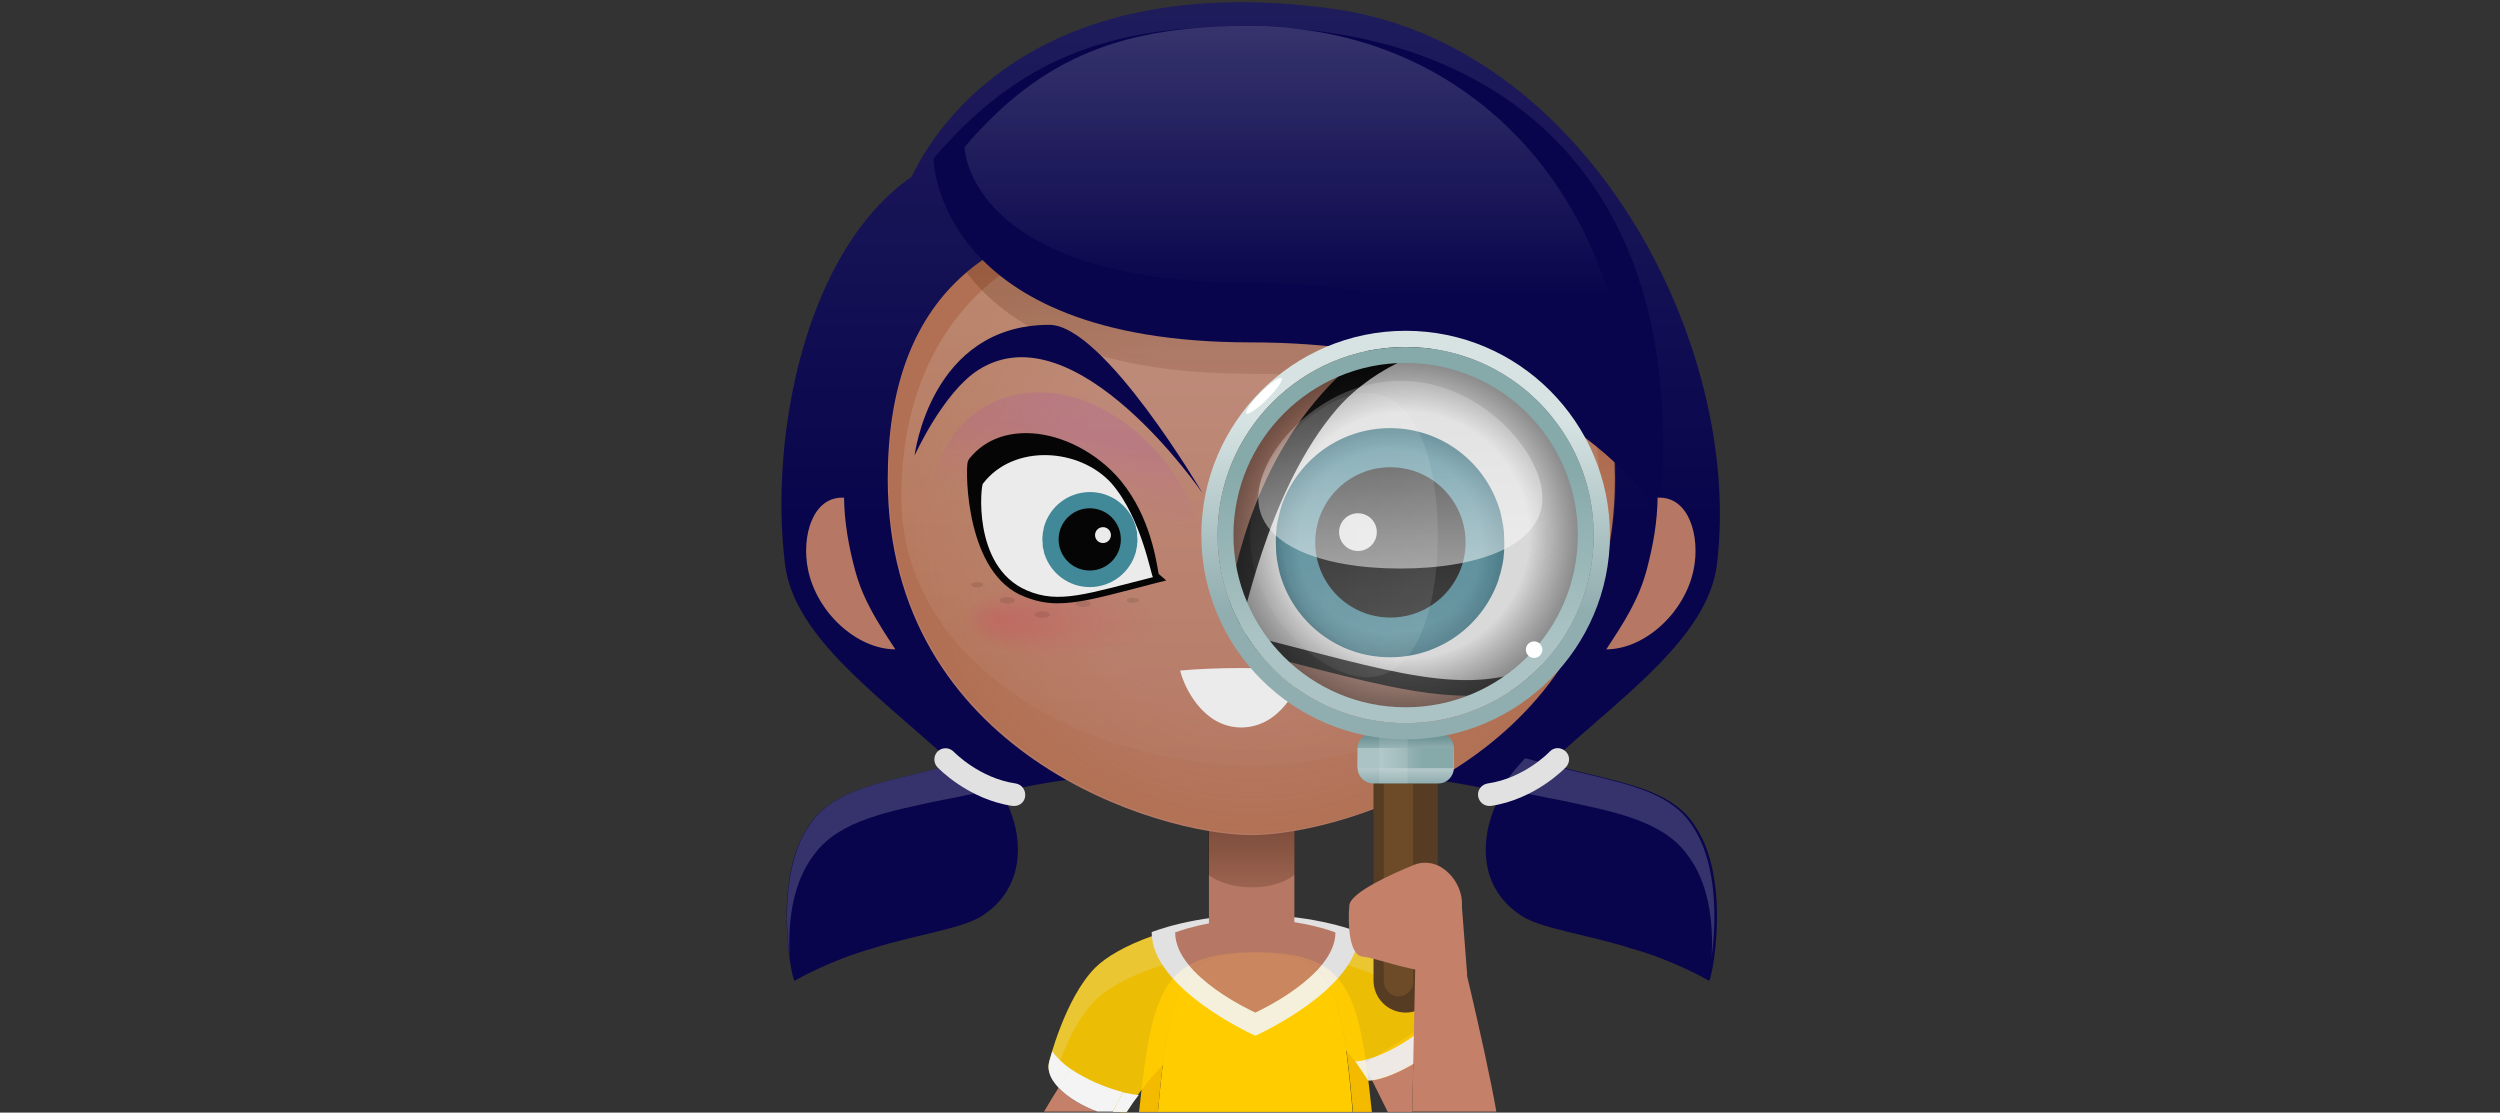 <?xml version="1.0" encoding="utf-8"?>
<!-- Generator: Adobe Illustrator 23.0.6, SVG Export Plug-In . SVG Version: 6.00 Build 0)  -->
<!DOCTYPE svg PUBLIC "-//W3C//DTD SVG 1.1//EN" "http://www.w3.org/Graphics/SVG/1.1/DTD/svg11.dtd">
<svg version="1.1" xmlns:x="http://ns.adobe.com/Extensibility/1.0/" xmlns:i="http://ns.adobe.com/AdobeIllustrator/10.0/" xmlns:graph="http://ns.adobe.com/Graphs/1.0/"
	 xmlns="http://www.w3.org/2000/svg" xmlns:xlink="http://www.w3.org/1999/xlink" x="0px" y="0px" viewBox="0 0 755 336"
	 style="enable-background:new 0 0 755 336;" xml:space="preserve">
<rect x="0" y="0" width="755" height="336" fill="#333333" stroke="none"/>
<style type="text/css">
	.st0{fill:#C48069;}
	.st1{fill:#FFCC00;}
	.st2{fill:#F4BA00;}
	.st3{opacity:0.9;}
	.st4{fill:#F4F4F4;}
	.st5{opacity:0.2;fill:#FFFFFF;}
	.st6{fill:url(#SVGID_1_);}
	.st7{fill:#04004F;}
	.st8{opacity:0.1;fill:url(#SVGID_2_);}
	.st9{fill:url(#SVGID_3_);}
	.st10{fill:url(#SVGID_4_);}
	.st11{opacity:0.2;fill:url(#SVGID_5_);}
	.st12{fill:url(#SVGID_6_);}
	.st13{opacity:0.2;fill:#501E00;}
	.st14{opacity:0.4;fill:url(#SVGID_7_);}
	.st15{opacity:0.4;fill:url(#SVGID_8_);}
	.st16{fill:#FFFFFF;}
	.st17{fill:#717C7B;}
	.st18{opacity:0.2;fill:url(#SVGID_9_);}
	.st19{opacity:0.1;}
	.st20{fill:url(#SVGID_10_);}
	.st21{fill:url(#SVGID_11_);}
	.st22{fill:#4391A3;}
	.st23{clip-path:url(#SVGID_13_);}
	.st24{fill:url(#SVGID_14_);}
	.st25{opacity:0.4;fill:url(#SVGID_15_);}
	.st26{opacity:0.4;fill:url(#SVGID_16_);}
	.st27{opacity:0.4;fill:url(#SVGID_17_);}
	.st28{fill:#563C22;}
	.st29{opacity:0.3;fill:#A36F3B;}
	.st30{fill:url(#SVGID_18_);}
	.st31{fill:url(#SVGID_19_);}
	.st32{opacity:0.1;fill:#FFFFFF;}
	.st33{fill:url(#SVGID_20_);}
	.st34{fill:url(#SVGID_21_);}
	.st35{opacity:0.5;fill:url(#SVGID_22_);}
	.st36{opacity:0.1;fill:url(#SVGID_23_);}
	.st37{fill:none;}
</style>
<g id="alabic">
	<polygon class="st0" points="427,311.8 411.9,321.3 419.1,335.8 426.5,335.8 	"/>
	<path class="st1" d="M349.7,335.8h58.8c-3.2-36.4-5.6-48.2-29.4-48.2h0c0,0,0,0,0,0C355.4,287.6,353,299.4,349.7,335.8z"/>
	<g>
		<path class="st2" d="M379.1,287.6C379.1,287.6,379.1,287.6,379.1,287.6c-28.4,0-31.2,11.8-35.1,48.2h5.7
			C353,299.4,355.4,287.6,379.1,287.6z"/>
		<path class="st2" d="M408.6,335.8h5.7c-3.8-36.4-6.7-48.2-35.1-48.2h0C402.9,287.6,405.3,299.4,408.6,335.8z"/>
	</g>
</g>
<g id="Calque_1">
	<g>
		<g class="st3">
			<g>
				<g>
					<path class="st1" d="M439.7,305.8c0,0-3-4.4-12.3-13.6c-6.5-6.4-24.5-14.4-47.3-14.6c-0.3,0-0.6,0-1,0c-0.3,0-0.6,0-1,0
						c-22.8,0.2-40.9,8.2-47.3,14.6c-9.2,9.2-14,28.6-14,28.6c-1.8,8.5,15.4,15.2,23.2,15.2c12.4-19.1,19.5-22.5,38.1-22.7
						c0.3,0,0.6,0,1,0c0.3,0,0.6,0,1,0c18.6,0.2,20.7-6.2,33.1,13C420.9,326.4,441.4,314.3,439.7,305.8z"/>
					<path class="st4" d="M439.7,305.8l-3.9-5.8c1.8,8.5-18.7,20.5-26.5,20.5l3.9,5.8C420.9,326.4,441.4,314.3,439.7,305.8z"/>
					<path class="st5" d="M330.8,302c6.5-6.4,24.5-14.4,47.3-14.6c0.3,0,0.6,0,1,0c0.3,0,0.6,0,1,0c22.8,0.2,40.9,8.2,47.3,14.6
						c6.5,6.5,10.8,18.1,12.8,24.4c1.1-1.8,1.6-3.6,1.2-5.5c0,0-4.7-19.5-14-28.6c-6.5-6.4-24.5-14.4-47.3-14.6c-0.3,0-0.6,0-1,0
						c-0.3,0-0.6,0-1,0c-22.8,0.2-40.9,8.2-47.3,14.6c-9.2,9.2-14,28.6-14,28.6c-0.4,1.9,0.1,3.7,1.2,5.5
						C320,320.1,324.3,308.5,330.8,302z"/>
					<path class="st4" d="M347.8,281.5L347.8,281.5c0,17.3,31.3,31.3,31.3,31.3l0,0c0,0,31.3-14,31.3-31.3v0c0,0-12.8-5.2-31.3-5.2
						S347.8,281.5,347.8,281.5z"/>
					<path class="st0" d="M354.9,281.6L354.9,281.6c0,13.4,24.2,24.2,24.2,24.2l0,0c0,0,24.2-10.9,24.2-24.2v0c0,0-9.9-4-24.2-4
						C364.8,277.6,354.9,281.6,354.9,281.6z"/>
					<path class="st0" d="M378,294.2L378,294.2c-7.1,0-12.9-5.8-12.9-12.9v-46.9c0-7.1,5.8-12.9,12.9-12.9h0
						c7.1,0,12.9,5.8,12.9,12.9v46.9C391,288.4,385.1,294.2,378,294.2z"/>
					<linearGradient id="SVGID_1_" gradientUnits="userSpaceOnUse" x1="377.88" y1="267.98" x2="377.88" y2="245.05">
						<stop  offset="0" style="stop-color:#320F00;stop-opacity:0.2"/>
						<stop  offset="0.999" style="stop-color:#320F00;stop-opacity:0.5"/>
					</linearGradient>
					<path class="st6" d="M391,264.1c0,0-4.1,3.9-12.9,3.9s-13.3-3.9-13.3-3.9v-19H391V264.1z"/>
					<g>
						<path class="st7" d="M294.8,229c-0.3-0.1-9.4,2.7-20.5,5.2c-11.1,2.9-24.2,5.4-30.4,15.7c-10.8,16.5-4.7,46.6-3.9,46.3
							c0.1-0.1,10.6-6.2,23.6-9.8c12.9-4.2,28.3-6,34-10.5c11.7-8.3,11.2-21.9,7.4-31.3C301.4,234.7,294.4,229.1,294.8,229z"/>
					</g>
					<path class="st5" d="M246,257.9c7.6-10.4,23.5-13,37-16c7.5-1.4,14.3-2.9,18.9-3.9c-3.5-5.7-7.3-8.9-7-9
						c-0.3-0.1-9.4,2.7-20.5,5.2c-11.1,2.9-24.2,5.4-30.4,15.7c-7.4,11.3-6.9,29.1-5.5,39C237.9,278.9,239.2,266.5,246,257.9z"/>
					<g>
						<path class="st7" d="M402.1,2.6C304-10.6,277.8,48.5,275.3,53.4c-31.9,22.1-43.1,77.9-38.2,117.2c3.2,25.3,37,45,60.9,69.9
							c0,0,24.5-8.5,79.8-8.4c55.3-0.1,79.8,8.4,79.8,8.4c23.9-24.9,57.7-44.6,60.9-69.9C526.7,103.7,478.9,12.8,402.1,2.6z"/>
						<linearGradient id="SVGID_2_" gradientUnits="userSpaceOnUse" x1="377.666" y1="240.452" x2="377.666" y2="0.664">
							<stop  offset="0.35" style="stop-color:#FFFFFF;stop-opacity:0"/>
							<stop  offset="1" style="stop-color:#FFFFFF"/>
						</linearGradient>
						<path class="st8" d="M402.1,2.6C304-10.6,277.8,48.5,275.3,53.4c-31.9,22.1-43.1,77.9-38.2,117.2c3.2,25.3,37,45,60.9,69.9
							c0,0,24.5-8.5,79.8-8.4c55.3-0.1,79.8,8.4,79.8,8.4c23.9-24.9,57.7-44.6,60.9-69.9C526.7,103.7,478.9,12.8,402.1,2.6z"/>
					</g>
					<path class="st7" d="M461.3,229c0.3-0.1,9.4,2.7,20.5,5.2c11.1,2.9,24.2,5.4,30.4,15.7c10.8,16.5,4.7,46.6,3.9,46.3
						c-0.1-0.1-10.6-6.2-23.6-9.8c-12.9-4.2-28.3-6-34-10.5c-11.7-8.3-11.2-21.9-7.4-31.3C454.8,234.7,461.7,229.1,461.3,229z"/>
					<path class="st5" d="M509.4,257.9c-7.6-10.4-23.5-13-37-16c-7.5-1.4-14.3-2.9-18.9-3.9c3.5-5.7,7.3-8.9,7-9
						c0.3-0.1,9.4,2.7,20.5,5.2c11.1,2.9,24.2,5.4,30.4,15.7c7.4,11.3,6.9,29.1,5.5,39C517.5,278.9,516.2,266.5,509.4,257.9z"/>
					<path class="st0" d="M403.4,64.4h-25.6h-25.6c-54.3,0-84.1,25.9-84.1,80.3c0,82.7,81.4,107.5,109.8,107.5
						s109.8-24.8,109.8-107.5C487.5,90.4,457.7,64.4,403.4,64.4z"/>
					<radialGradient id="SVGID_3_" cx="378.059" cy="157.917" r="102.129" gradientUnits="userSpaceOnUse">
						<stop  offset="0.567" style="stop-color:#A95209;stop-opacity:0"/>
						<stop  offset="0.999" style="stop-color:#A95209;stop-opacity:0.2"/>
					</radialGradient>
					<path class="st9" d="M403.7,64h-25.6h-25.6c-54.3,0-84.1,25.9-84.1,80.3c0,82.7,81.4,107.5,109.8,107.5
						c28.4,0,109.8-24.8,109.8-107.5C487.8,90,458,64,403.7,64z"/>
					<linearGradient id="SVGID_4_" gradientUnits="userSpaceOnUse" x1="377.746" y1="230.948" x2="377.746" y2="67.368">
						<stop  offset="0" style="stop-color:#FFFFFF;stop-opacity:0.1"/>
						<stop  offset="1" style="stop-color:#FFFFFF"/>
					</linearGradient>
					<path style="opacity:0.2;fill:url(#SVGID_4_);" d="M401.5,67.4h-23.7H354c-50.3,0-81.8,32.4-81.8,82.8v0
						c0,50.3,55.2,80.8,105.5,80.8s105.5-30.5,105.5-80.8v0C483.3,99.8,451.8,67.4,401.5,67.4z"/>
					<linearGradient id="SVGID_5_" gradientUnits="userSpaceOnUse" x1="389.727" y1="149.193" x2="389.727" y2="64.45">
						<stop  offset="0" style="stop-color:#501E00;stop-opacity:0"/>
						<stop  offset="0.999" style="stop-color:#501E00;stop-opacity:0.3"/>
					</linearGradient>
					<path style="fill:url(#SVGID_5_);" d="M403.4,64.4h-25.6h-25.6c-25.9,0-46.2,5.9-60.3,17.9c11.2,14.8,35,30.6,86,30.6
						c59.9,0,93.3,20.8,109.9,36.2c0-1.3,0.1-2.7,0.1-4.1l-0.2-0.4C487.5,90.4,457.7,64.4,403.4,64.4z"/>
					<path class="st7" d="M398,136.4c0,0,14.5-1.5,40.5-9.1c16.5-4.9,36.8,17.1,36.8,17.1s-9.6-40.5-42.7-22
						C418.2,130.5,398,136.4,398,136.4z"/>
					<path class="st13" d="M388.2,181.2c0,1.1-4.6,1-10.3,1c-5.7,0-10.3,0.1-10.3-1c0-1.1,4.6-3,10.3-3
						C383.6,178.3,388.2,180.1,388.2,181.2z"/>
					<path class="st7" d="M363.2,149c0,0-38.3-56-67.7-37.3c-10.7,6.8-19.3,25.9-19.3,25.9s4.7-39.5,40.7-39.5
						C333.4,98.1,363.2,149,363.2,149z"/>
					
						<linearGradient id="SVGID_6_" gradientUnits="userSpaceOnUse" x1="317.663" y1="160.458" x2="317.663" y2="137.95" gradientTransform="matrix(-1 0 0 1 751 0)">
						<stop  offset="0" style="stop-color:#FF0FFF;stop-opacity:0"/>
						<stop  offset="1" style="stop-color:#A50FFF;stop-opacity:0.25"/>
					</linearGradient>
					<path style="opacity:0.4;fill:url(#SVGID_6_);" d="M475.4,159.9c0.2-18-13.7-32.7-32.9-32.5c-19.2-0.2-41.4,14.8-51.1,37.2"/>
					
						<linearGradient id="SVGID_7_" gradientUnits="userSpaceOnUse" x1="1508.711" y1="56.188" x2="1508.711" y2="33.68" gradientTransform="matrix(0.985 0.174 -0.174 0.985 -1152.68 -164.101)">
						<stop  offset="0" style="stop-color:#FF0FFF;stop-opacity:0"/>
						<stop  offset="1" style="stop-color:#A50FFF;stop-opacity:0.25"/>
					</linearGradient>
					<path class="st14" d="M282.1,145.4c3-17.8,19.2-29.8,38.1-26.3c19,3.2,38.2,21.8,43.9,45.5"/>
					<g>
						<g>
							<path d="M435.9,181.3c-5.9,0-12.5-1.7-22.5-4.3c-2-0.5-4.2-1.1-6.5-1.7l-1.8-0.5l1.2-1c0-0.2,0.1-0.6,0.2-1
								c0.7-4.6,3-18.6,12.8-28.9c7.1-7.5,17.1-12.1,26.2-12.1c6.7,0,12.3,2.4,16.2,7.1c0.2,0.2,0.4,0.5,0.5,1
								c0.8,4.6-0.5,33.3-16.6,39.5C442.5,180.6,439.4,181.3,435.9,181.3z"/>
							<path d="M445.4,132.8c6.1,0,11.7,2.1,15.6,6.9c0,0,0,0,0,0c0.9,0,1.2,32.3-15.8,38.8c-3.1,1.3-6.1,1.8-9.3,1.8
								c-7,0-15.2-2.5-28.8-6c0.4-0.3,1.4-17.8,12.8-29.7C426.9,137.2,436.7,132.8,445.4,132.8 M445.4,130.8L445.4,130.8
								c-9.4,0-19.7,4.8-26.9,12.5c-10,10.5-12.3,24.7-13,29.4c0,0.2-0.1,0.4-0.1,0.6l-2.3,2l3.6,0.9c2.3,0.6,4.5,1.2,6.5,1.7
								c10.1,2.6,16.7,4.3,22.7,4.3c3.6,0,6.8-0.6,10-2c17.7-6.8,17.8-37.4,17.2-40.5c-0.1-0.8-0.4-1.2-0.8-1.5
								C458.3,133.4,452.4,130.8,445.4,130.8L445.4,130.8z"/>
						</g>
						<path d="M406.9,175.3c0,0,19.5,2.9,33.1,0c13.5-2.9,16.4-14,16.4-14l-49.5,13.1V175.3z"/>
						<path class="st16" d="M458.4,146c0.6-0.4,3.6,25.1-13.2,32.3c-9.7,4.2-18.2,1-38.1-4c0.5-0.1,3.4-17.8,12.5-28.3
							C429.2,135.3,449.1,133.9,458.4,146z"/>
						<path class="st17" d="M440,166.8c0-0.2,0.1-0.3,0.1-0.5c0.1-0.3,0.1-0.5,0.2-0.8c0.1-0.3,0.1-0.6,0.1-0.9c0-0.1,0-0.3,0-0.4
							c0-0.4,0.1-0.8,0.1-1.2c0,0,0,0,0-0.1c0,0,0,0,0,0c0,0,0,0,0,0c0,0,0,0,0-0.1c0-0.4,0-0.8-0.1-1.2c0-0.1,0-0.3,0-0.4
							c0-0.3-0.1-0.7-0.2-1c0-0.2-0.1-0.4-0.1-0.6c0-0.2-0.1-0.4-0.1-0.5c-1.7-6.1-7.3-10.5-13.9-10.5c-6.3,0-11.7,4.1-13.6,9.8
							c0,0,0,0,0,0c-0.1,0.2-0.2,0.5-0.2,0.7c0,0.2-0.1,0.3-0.1,0.5c-0.1,0.3-0.1,0.5-0.2,0.8c-0.1,0.3-0.1,0.6-0.1,0.9
							c0,0.1,0,0.3,0,0.4c0,0.4-0.1,0.8-0.1,1.2c0,0,0,0,0,0.1c0,0,0,0,0,0c0,0,0,0,0,0c0,0,0,0,0,0.1c0,0.4,0,0.8,0.1,1.2
							c0,0.1,0,0.3,0,0.4c0,0.3,0.1,0.7,0.2,1c0,0.2,0.1,0.4,0.1,0.6c0,0.2,0.1,0.4,0.1,0.5c1.7,6.1,7.3,10.5,13.9,10.5
							c6.3,0,11.7-4.1,13.6-9.8c0,0,0,0,0,0C439.9,167.3,440,167.1,440,166.8z"/>
						<g>
							<circle cx="426.2" cy="162.9" r="9.4"/>
							<circle class="st16" cx="422.2" cy="161.6" r="2.4"/>
						</g>
					</g>
					<path class="st7" d="M377.7,8c-43-0.5-70.2,9.9-95.8,39.9c0,0,0.5,55.5,95.8,55.5s123.5,52.5,123.5,52.5
						C511,53.5,452.9,8.9,377.7,8z"/>
					<linearGradient id="SVGID_8_" gradientUnits="userSpaceOnUse" x1="391.678" y1="133.67" x2="391.678" y2="7.931">
						<stop  offset="0.35" style="stop-color:#FFFFFF;stop-opacity:0"/>
						<stop  offset="1" style="stop-color:#FFFFFF"/>
					</linearGradient>
					<path style="opacity:0.2;fill:url(#SVGID_8_);" d="M379,7.9c-39.4-0.5-64.3,9.1-87.7,36.5c0,0,0.5,41.1,87.7,41.1
						s113.2,48.1,113.2,48.1C493.1,64.4,447.8,8.8,379,7.9z"/>
					<g>
						<ellipse class="st19" cx="304.2" cy="181.3" rx="2.3" ry="1"/>
						<ellipse class="st19" cx="314.8" cy="185.6" rx="2.3" ry="1"/>
						<ellipse class="st19" cx="327.1" cy="182.3" rx="2.3" ry="1"/>
						<ellipse class="st19" cx="342.1" cy="181.3" rx="1.8" ry="0.8"/>
						<ellipse class="st19" cx="295.1" cy="176.6" rx="1.8" ry="0.8"/>
					</g>
					<g>
						<ellipse class="st19" cx="451.9" cy="181.3" rx="2.3" ry="1"/>
						<ellipse class="st19" cx="441.3" cy="185.6" rx="2.3" ry="1"/>
						<ellipse class="st19" cx="429" cy="182.3" rx="2.3" ry="1"/>
						<ellipse class="st19" cx="414" cy="181.3" rx="1.8" ry="0.8"/>
						<ellipse class="st19" cx="461" cy="176.6" rx="1.8" ry="0.8"/>
					</g>
					<path class="st4" d="M306.3,243.4c-0.2,0-0.3,0-0.5,0c-13.4-2-22.3-11.3-22.7-11.7c-1.3-1.4-1.2-3.5,0.1-4.8
						c1.4-1.3,3.5-1.2,4.8,0.1l0,0c0.1,0.1,7.7,8,18.7,9.6c1.9,0.3,3.1,2,2.9,3.9C309.4,242.2,308,243.4,306.3,243.4z"/>
					<path class="st4" d="M449.8,243.4c-1.7,0-3.1-1.2-3.4-2.9c-0.3-1.9,1-3.6,2.9-3.9c11.1-1.6,18.6-9.5,18.7-9.6
						c1.3-1.4,3.4-1.4,4.8-0.1c1.4,1.3,1.4,3.4,0.1,4.8c-0.4,0.4-9.3,9.7-22.7,11.7C450.1,243.4,450,243.4,449.8,243.4z"/>
					
						<radialGradient id="SVGID_9_" cx="319.689" cy="187.23" r="28.953" fx="301.053" fy="187.365" gradientTransform="matrix(1 0 0 0.405 0 111.499)" gradientUnits="userSpaceOnUse">
						<stop  offset="0" style="stop-color:#FF0055;stop-opacity:0.15"/>
						<stop  offset="1" style="stop-color:#FF0055;stop-opacity:0"/>
					</radialGradient>
					<ellipse style="fill:url(#SVGID_9_);" cx="319.7" cy="187.2" rx="38" ry="15.2"/>
					
						<radialGradient id="SVGID_10_" cx="6061.796" cy="187.23" r="28.953" fx="6043.16" fy="187.365" gradientTransform="matrix(-1 0 0 0.405 6497.447 111.499)" gradientUnits="userSpaceOnUse">
						<stop  offset="0" style="stop-color:#FF0055;stop-opacity:0.15"/>
						<stop  offset="1" style="stop-color:#FF0055;stop-opacity:0"/>
					</radialGradient>
					<ellipse class="st20" cx="435.7" cy="187.2" rx="38" ry="15.2"/>
					<path class="st0" d="M258.2,172.1c-2-7.5-3.2-14.6-3.3-21.8c-9.5-0.5-12.9,11.7-10.9,21.6c2.6,13.1,14.8,24.2,26.4,24.2l0,0
						C265,187.9,260.6,181.1,258.2,172.1z"/>
					<path class="st0" d="M497.3,172.1c2-7.5,3.2-14.6,3.3-21.8c9.5-0.5,12.9,11.7,10.9,21.6c-2.6,13.1-14.8,24.2-26.4,24.2l0,0
						C490.5,187.9,494.9,181.1,497.3,172.1z"/>
					<g>
						<g>
							<path d="M319.4,181.3c5.9,0,12.5-1.7,22.5-4.3c2-0.5,4.2-1.1,6.5-1.7l1.8-0.5l-1.2-1c0-0.2-0.1-0.6-0.2-1
								c-0.7-4.6-3-18.6-12.8-28.9c-7.1-7.5-17.1-12.1-26.2-12.1c-6.7,0-12.3,2.4-16.2,7.1c-0.2,0.2-0.4,0.5-0.5,1
								c-0.8,4.6,0.5,33.3,16.6,39.5C312.9,180.6,315.9,181.3,319.4,181.3z"/>
							<path d="M309.9,132.8c8.8,0,18.5,4.5,25.5,11.8c11.4,12,12.4,29.4,12.8,29.7c-13.5,3.4-21.8,6-28.8,6c-3.3,0-6.2-0.6-9.3-1.8
								c-17-6.5-16.8-38.8-15.8-38.8c0,0,0,0,0,0C298.2,134.9,303.8,132.8,309.9,132.8 M309.9,130.8c-7,0-12.8,2.5-16.9,7.4
								c-0.3,0.3-0.6,0.8-0.8,1.5c-0.6,3.1-0.5,33.7,17.2,40.5c3.3,1.3,6.4,2,10,2c6,0,12.7-1.7,22.7-4.3c2-0.5,4.2-1.1,6.5-1.7
								l3.6-0.9l-2.3-2c0-0.2-0.1-0.4-0.1-0.6c-0.8-4.7-3.1-18.9-13-29.4C329.5,135.6,319.2,130.8,309.9,130.8L309.9,130.8
								L309.9,130.8z"/>
						</g>
						<path d="M348.4,175.3c0,0-19.5,2.9-33.1,0c-13.5-2.9-16.4-14-16.4-14l49.5,13.1V175.3z"/>
						<path class="st16" d="M296.9,146c-0.6-0.4-3.6,25.1,13.2,32.3c9.7,4.2,18.2,1,38.1-4c-0.5-0.1-3.4-17.8-12.5-28.3
							C326.1,135.3,306.2,133.9,296.9,146z"/>
						<path class="st22" d="M315.3,166.8c0-0.2-0.1-0.3-0.1-0.5c-0.1-0.3-0.1-0.5-0.2-0.8c-0.1-0.3-0.1-0.6-0.1-0.9
							c0-0.1,0-0.3,0-0.4c0-0.4-0.1-0.8-0.1-1.2c0,0,0,0,0-0.1c0,0,0,0,0,0c0,0,0,0,0,0c0,0,0,0,0-0.1c0-0.4,0-0.8,0.1-1.2
							c0-0.1,0-0.3,0-0.4c0-0.3,0.1-0.7,0.2-1c0-0.2,0.1-0.4,0.1-0.6c0-0.2,0.1-0.4,0.1-0.5c1.7-6.1,7.3-10.5,13.9-10.5
							c6.3,0,11.7,4.1,13.6,9.8c0,0,0,0,0,0c0.1,0.2,0.2,0.5,0.2,0.7c0,0.2,0.1,0.3,0.1,0.5c0.1,0.3,0.1,0.5,0.2,0.8
							c0.1,0.3,0.1,0.6,0.1,0.9c0,0.1,0,0.3,0,0.4c0,0.4,0.1,0.8,0.1,1.2c0,0,0,0,0,0.1c0,0,0,0,0,0c0,0,0,0,0,0c0,0,0,0,0,0.1
							c0,0.4,0,0.8-0.1,1.2c0,0.1,0,0.3,0,0.4c0,0.3-0.1,0.7-0.2,1c0,0.2-0.1,0.4-0.1,0.6c0,0.2-0.1,0.4-0.1,0.5
							c-1.7,6.1-7.3,10.5-13.9,10.5c-6.3,0-11.7-4.1-13.6-9.8c0,0,0,0,0,0C315.4,167.3,315.3,167.1,315.3,166.8z"/>
						<g>
							<circle cx="329.1" cy="162.9" r="9.4"/>
							<circle class="st16" cx="333.1" cy="161.6" r="2.4"/>
						</g>
					</g>
				</g>
			</g>
			<path class="st16" d="M374.9,219.7L374.9,219.7c-11.6,0-17.3-12.2-18.5-17.2c11.1-1,25.9-1,37.1,0
				C392.3,207.5,386.6,219.6,374.9,219.7z"/>
		</g>
		<circle class="st0" cx="424.5" cy="161.6" r="56.8"/>
		<g>
			<defs>
				<circle id="SVGID_12_" cx="424.5" cy="161.6" r="56.8"/>
			</defs>
			<clipPath id="SVGID_11_">
				<use xlink:href="#SVGID_12_"  style="overflow:visible;"/>
			</clipPath>
			<g style="clip-path:url(#SVGID_11_);">
				<g>
					<path d="M443.1,207.8c-14.1,0-30-4.1-54.1-10.4c-4.9-1.3-10.1-2.6-15.7-4l-4.3-1.1l2.8-2.5c0.1-0.5,0.2-1.4,0.4-2.3
						c1.8-11,7.2-44.7,30.7-69.4c17-18,41.1-29.2,63-29.2c16.2,0,29.6,5.9,39,17c0.5,0.4,1,1.2,1.2,2.4c2,11-1.1,80-40,94.8
						C458.9,206.4,451.5,207.8,443.1,207.8z"/>
					<path d="M466.1,91.3c14.6,0,28.1,5.1,37.5,16.5c0,0,0,0,0,0c2.2,0,2.8,77.6-38.1,93.2c-7.4,3.1-14.5,4.4-22.4,4.4
						c-16.7,0-36.6-6.1-69.2-14.3c0.9-0.8,3.5-42.7,30.8-71.4C421.5,102,444.9,91.3,466.1,91.3 M466.1,86.6L466.1,86.6
						c-22.5,0-47.3,11.5-64.7,29.9c-24,25.2-29.5,59.4-31.3,70.6c-0.1,0.5-0.2,1-0.2,1.5l-5.5,4.9l8.5,2.2c5.6,1.4,10.8,2.8,15.7,4
						c24.2,6.3,40.2,10.4,54.7,10.4c8.6,0,16.3-1.5,24.1-4.7c42.6-16.3,42.7-90,41.4-97.4c-0.3-1.8-1.1-3-1.9-3.7
						C496.9,92.8,482.9,86.6,466.1,86.6L466.1,86.6z"/>
				</g>
				<path d="M373.5,193.5c0,0,46.8,7,79.5,0c32.3-6.9,39.5-33.7,39.5-33.7l-119,31.4V193.5z"/>
				<path class="st16" d="M497.2,123.1c1.3-1,8.6,60.3-31.6,77.6c-23.2,10.1-43.8,2.5-91.6-9.6c1.1-0.3,8.2-42.8,30-67.9
					C427,97.4,474.8,94,497.2,123.1z"/>
				<radialGradient id="SVGID_13_" cx="419.735" cy="163.802" r="34.645" gradientUnits="userSpaceOnUse">
					<stop  offset="0.796" style="stop-color:#4391A3"/>
					<stop  offset="1" style="stop-color:#276F83"/>
				</radialGradient>
				<path style="fill:url(#SVGID_13_);" d="M453.1,173.2c0.1-0.4,0.2-0.8,0.3-1.2c0.1-0.6,0.3-1.2,0.4-1.8c0.1-0.7,0.3-1.5,0.3-2.2
					c0-0.4,0.1-0.7,0.1-1.1c0.1-0.9,0.1-1.9,0.1-2.9c0,0,0-0.1,0-0.1c0,0,0,0,0,0c0,0,0,0,0,0c0,0,0-0.1,0-0.1c0-1-0.1-1.9-0.1-2.9
					c0-0.3-0.1-0.7-0.1-1c-0.1-0.8-0.2-1.7-0.4-2.5c-0.1-0.5-0.2-1-0.3-1.5c-0.1-0.4-0.2-0.9-0.3-1.3c-4.1-14.6-17.4-25.3-33.3-25.3
					c-15.2,0-28.1,9.8-32.8,23.5c0,0,0,0,0,0.1c-0.2,0.6-0.4,1.2-0.5,1.7c-0.1,0.4-0.2,0.8-0.3,1.2c-0.1,0.6-0.3,1.2-0.4,1.8
					c-0.1,0.7-0.3,1.5-0.3,2.2c0,0.4-0.1,0.7-0.1,1.1c-0.1,0.9-0.1,1.9-0.1,2.9c0,0,0,0.1,0,0.1c0,0,0,0,0,0c0,0,0,0,0,0
					c0,0,0,0.1,0,0.1c0,1,0.1,1.9,0.1,2.9c0,0.3,0.1,0.7,0.1,1c0.1,0.8,0.2,1.7,0.4,2.5c0.1,0.5,0.2,1,0.3,1.5
					c0.1,0.4,0.2,0.9,0.3,1.3c4.1,14.6,17.4,25.3,33.3,25.3c15.2,0,28.1-9.8,32.8-23.5c0,0,0,0,0-0.1
					C452.7,174.3,452.9,173.8,453.1,173.2z"/>
				<g>
					<circle cx="419.9" cy="163.8" r="22.7"/>
					<circle class="st16" cx="410.1" cy="160.7" r="5.7"/>
				</g>
			</g>
		</g>
		
			<linearGradient id="SVGID_14_" gradientUnits="userSpaceOnUse" x1="-3701.339" y1="2213.962" x2="-3587.651" y2="2213.962" gradientTransform="matrix(0 1 -1 0 2638.496 3806.118)">
			<stop  offset="0" style="stop-color:#FFFFFF;stop-opacity:0.1"/>
			<stop  offset="1" style="stop-color:#FFFFFF"/>
		</linearGradient>
		<circle style="opacity:0.4;fill:url(#SVGID_14_);" cx="424.5" cy="161.6" r="56.8"/>
		
			<radialGradient id="SVGID_15_" cx="-3644.495" cy="2213.962" r="56.844" gradientTransform="matrix(0 1 -1 0 2638.496 3806.118)" gradientUnits="userSpaceOnUse">
			<stop  offset="0.657" style="stop-color:#000000;stop-opacity:0.2"/>
			<stop  offset="1" style="stop-color:#000000;stop-opacity:0.8"/>
		</radialGradient>
		<circle class="st25" cx="424.5" cy="161.6" r="56.8"/>
		
			<radialGradient id="SVGID_16_" cx="-3644.495" cy="2213.962" r="56.844" gradientTransform="matrix(0 1 -1 0 2638.496 3806.118)" gradientUnits="userSpaceOnUse">
			<stop  offset="0.657" style="stop-color:#000000;stop-opacity:0.2"/>
			<stop  offset="1" style="stop-color:#000000;stop-opacity:0.8"/>
		</radialGradient>
		<circle class="st26" cx="424.5" cy="161.6" r="56.8"/>
		<path class="st28" d="M414.8,228.2v67.9c0,5.4,4.4,9.7,9.7,9.7c5.4,0,9.7-4.4,9.7-9.7v-67.9H414.8z"/>
		<path class="st29" d="M426.7,236.6l-8.8,0c0,0,0,28.8,0,28.8v30.8c0,2.3,1.7,4.4,4,4.7c2.6,0.2,4.9-1.8,4.9-4.4L426.7,236.6
			C426.7,236.6,426.7,236.6,426.7,236.6z"/>
		<linearGradient id="SVGID_17_" gradientUnits="userSpaceOnUse" x1="424.534" y1="236.573" x2="424.534" y2="221.338">
			<stop  offset="0" style="stop-color:#90ADAF"/>
			<stop  offset="0.377" style="stop-color:#BED0D1"/>
			<stop  offset="0.69" style="stop-color:#90ADAF"/>
			<stop  offset="1" style="stop-color:#618B8D"/>
		</linearGradient>
		<path style="fill:url(#SVGID_17_);" d="M434.4,236.6h-19.7c-2.6,0-4.7-2.1-4.7-4.7V226c0-2.6,2.1-4.7,4.7-4.7h19.7
			c2.6,0,4.7,2.1,4.7,4.7v5.9C439,234.5,437,236.6,434.4,236.6z"/>
		<linearGradient id="SVGID_18_" gradientUnits="userSpaceOnUse" x1="410.033" y1="228.956" x2="439.035" y2="228.956">
			<stop  offset="0.216" style="stop-color:#ABC3C4"/>
			<stop  offset="0.679" style="stop-color:#86A9AA"/>
		</linearGradient>
		<polygon class="st30" points="439,232 410,232 410,225.9 439,225.9 		"/>
		<rect x="416.5" y="221.3" class="st32" width="8.6" height="15.3"/>
		<linearGradient id="SVGID_19_" gradientUnits="userSpaceOnUse" x1="424.534" y1="223.331" x2="424.534" y2="99.915">
			<stop  offset="0.31" style="stop-color:#90ADAF"/>
			<stop  offset="0.784" style="stop-color:#D7E3E3"/>
		</linearGradient>
		<path class="st31" d="M424.5,104.8c31.4,0,56.8,25.4,56.8,56.8s-25.4,56.8-56.8,56.8s-56.8-25.4-56.8-56.8
			S393.1,104.8,424.5,104.8 M424.5,99.9c-34,0-61.7,27.7-61.7,61.7s27.7,61.7,61.7,61.7s61.7-27.7,61.7-61.7S458.6,99.9,424.5,99.9
			L424.5,99.9z"/>
		<linearGradient id="SVGID_20_" gradientUnits="userSpaceOnUse" x1="424.534" y1="218.467" x2="424.534" y2="104.779">
			<stop  offset="0.216" style="stop-color:#ABC3C4"/>
			<stop  offset="0.679" style="stop-color:#86A9AA"/>
		</linearGradient>
		<path class="st33" d="M424.5,109.6c28.7,0,52,23.3,52,52s-23.3,52-52,52c-28.7,0-52-23.3-52-52S395.9,109.6,424.5,109.6
			 M424.5,104.8c-31.4,0-56.8,25.4-56.8,56.8s25.4,56.8,56.8,56.8s56.8-25.4,56.8-56.8S455.9,104.8,424.5,104.8L424.5,104.8z"/>
		<linearGradient id="SVGID_21_" gradientUnits="userSpaceOnUse" x1="422.849" y1="92.704" x2="422.849" y2="171.284">
			<stop  offset="0" style="stop-color:#FFFFFF;stop-opacity:0.1"/>
			<stop  offset="1" style="stop-color:#FFFFFF"/>
		</linearGradient>
		<path style="opacity:0.5;fill:url(#SVGID_21_);" d="M465.8,150.4c0,14.2-19.2,21.3-42.9,21.3c-23.7,0-42.9-7.1-42.9-21.3
			c0-14.2,19.2-35.4,42.9-35.4C446.6,114.9,465.8,136.2,465.8,150.4z"/>
		
			<linearGradient id="SVGID_22_" gradientUnits="userSpaceOnUse" x1="2456.293" y1="4144.205" x2="2456.293" y2="4222.785" gradientTransform="matrix(0 -1 1 0 -3789.003 2617.916)">
			<stop  offset="0" style="stop-color:#FFFFFF;stop-opacity:0.1"/>
			<stop  offset="1" style="stop-color:#FFFFFF"/>
		</linearGradient>
		<path style="opacity:0.1;fill:url(#SVGID_22_);" d="M412.9,118.7c14.2,0,21.3,19.2,21.3,42.9s-7.1,42.9-21.3,42.9
			s-35.4-19.2-35.4-42.9S398.7,118.7,412.9,118.7z"/>
		
			<ellipse transform="matrix(0.707 -0.707 0.707 0.707 27.288 304.976)" class="st16" cx="381.8" cy="119.5" rx="7.5" ry="1.4"/>
		<circle class="st16" cx="463.3" cy="196.2" r="2.5"/>
		<path class="st0" d="M435.4,262L435.4,262c-2.5-1.6-5.7-1.9-8.4-0.8c-6.8,2.8-19.1,8.3-19.5,12.2c-0.5,5.4-0.1,15.1,4,15.5
			s14.3,4.4,20.1,4.3c6.2-0.1,11.5,1.3,11.5,1.3l-1.6-20.6C441.8,269.1,439.4,264.6,435.4,262z"/>
	</g>
	<g>
		<path class="st0" d="M439,277.8l-11.6,14.4l-0.4,19.5l-0.5,24h16.2h9.2C448.4,315.8,439,277.8,439,277.8z"/>
	</g>
	<g>
		<path class="st0" d="M319.7,328.5c-1.5,2.3-2.9,4.7-4.4,7.2h16.1C327.1,334.1,322.6,331.6,319.7,328.5z"/>
		<path class="st4" d="M317.8,317.5c-0.6,2.1-1,3.4-1,3.4c-0.6,2.7,0.7,5.3,2.9,7.6c1.2-1.9,2.4-3.8,3.7-5.6
			C321,321.2,319,319.3,317.8,317.5z"/>
		<path class="st4" d="M339.1,329.9c-1.1,1.9-2.1,3.9-3.1,5.9h4.3c1.2-1.9,2.4-3.6,3.6-5.1C342.6,330.6,341,330.3,339.1,329.9z"/>
		<path class="st4" d="M331.4,335.7h4.6c1-2,2.1-3.9,3.1-5.9c-4.9-1.2-11.1-3.8-15.8-7c-1.2,1.8-2.4,3.7-3.7,5.6
			C322.6,331.6,327.1,334.1,331.4,335.7z"/>
	</g>
</g>
</svg>
